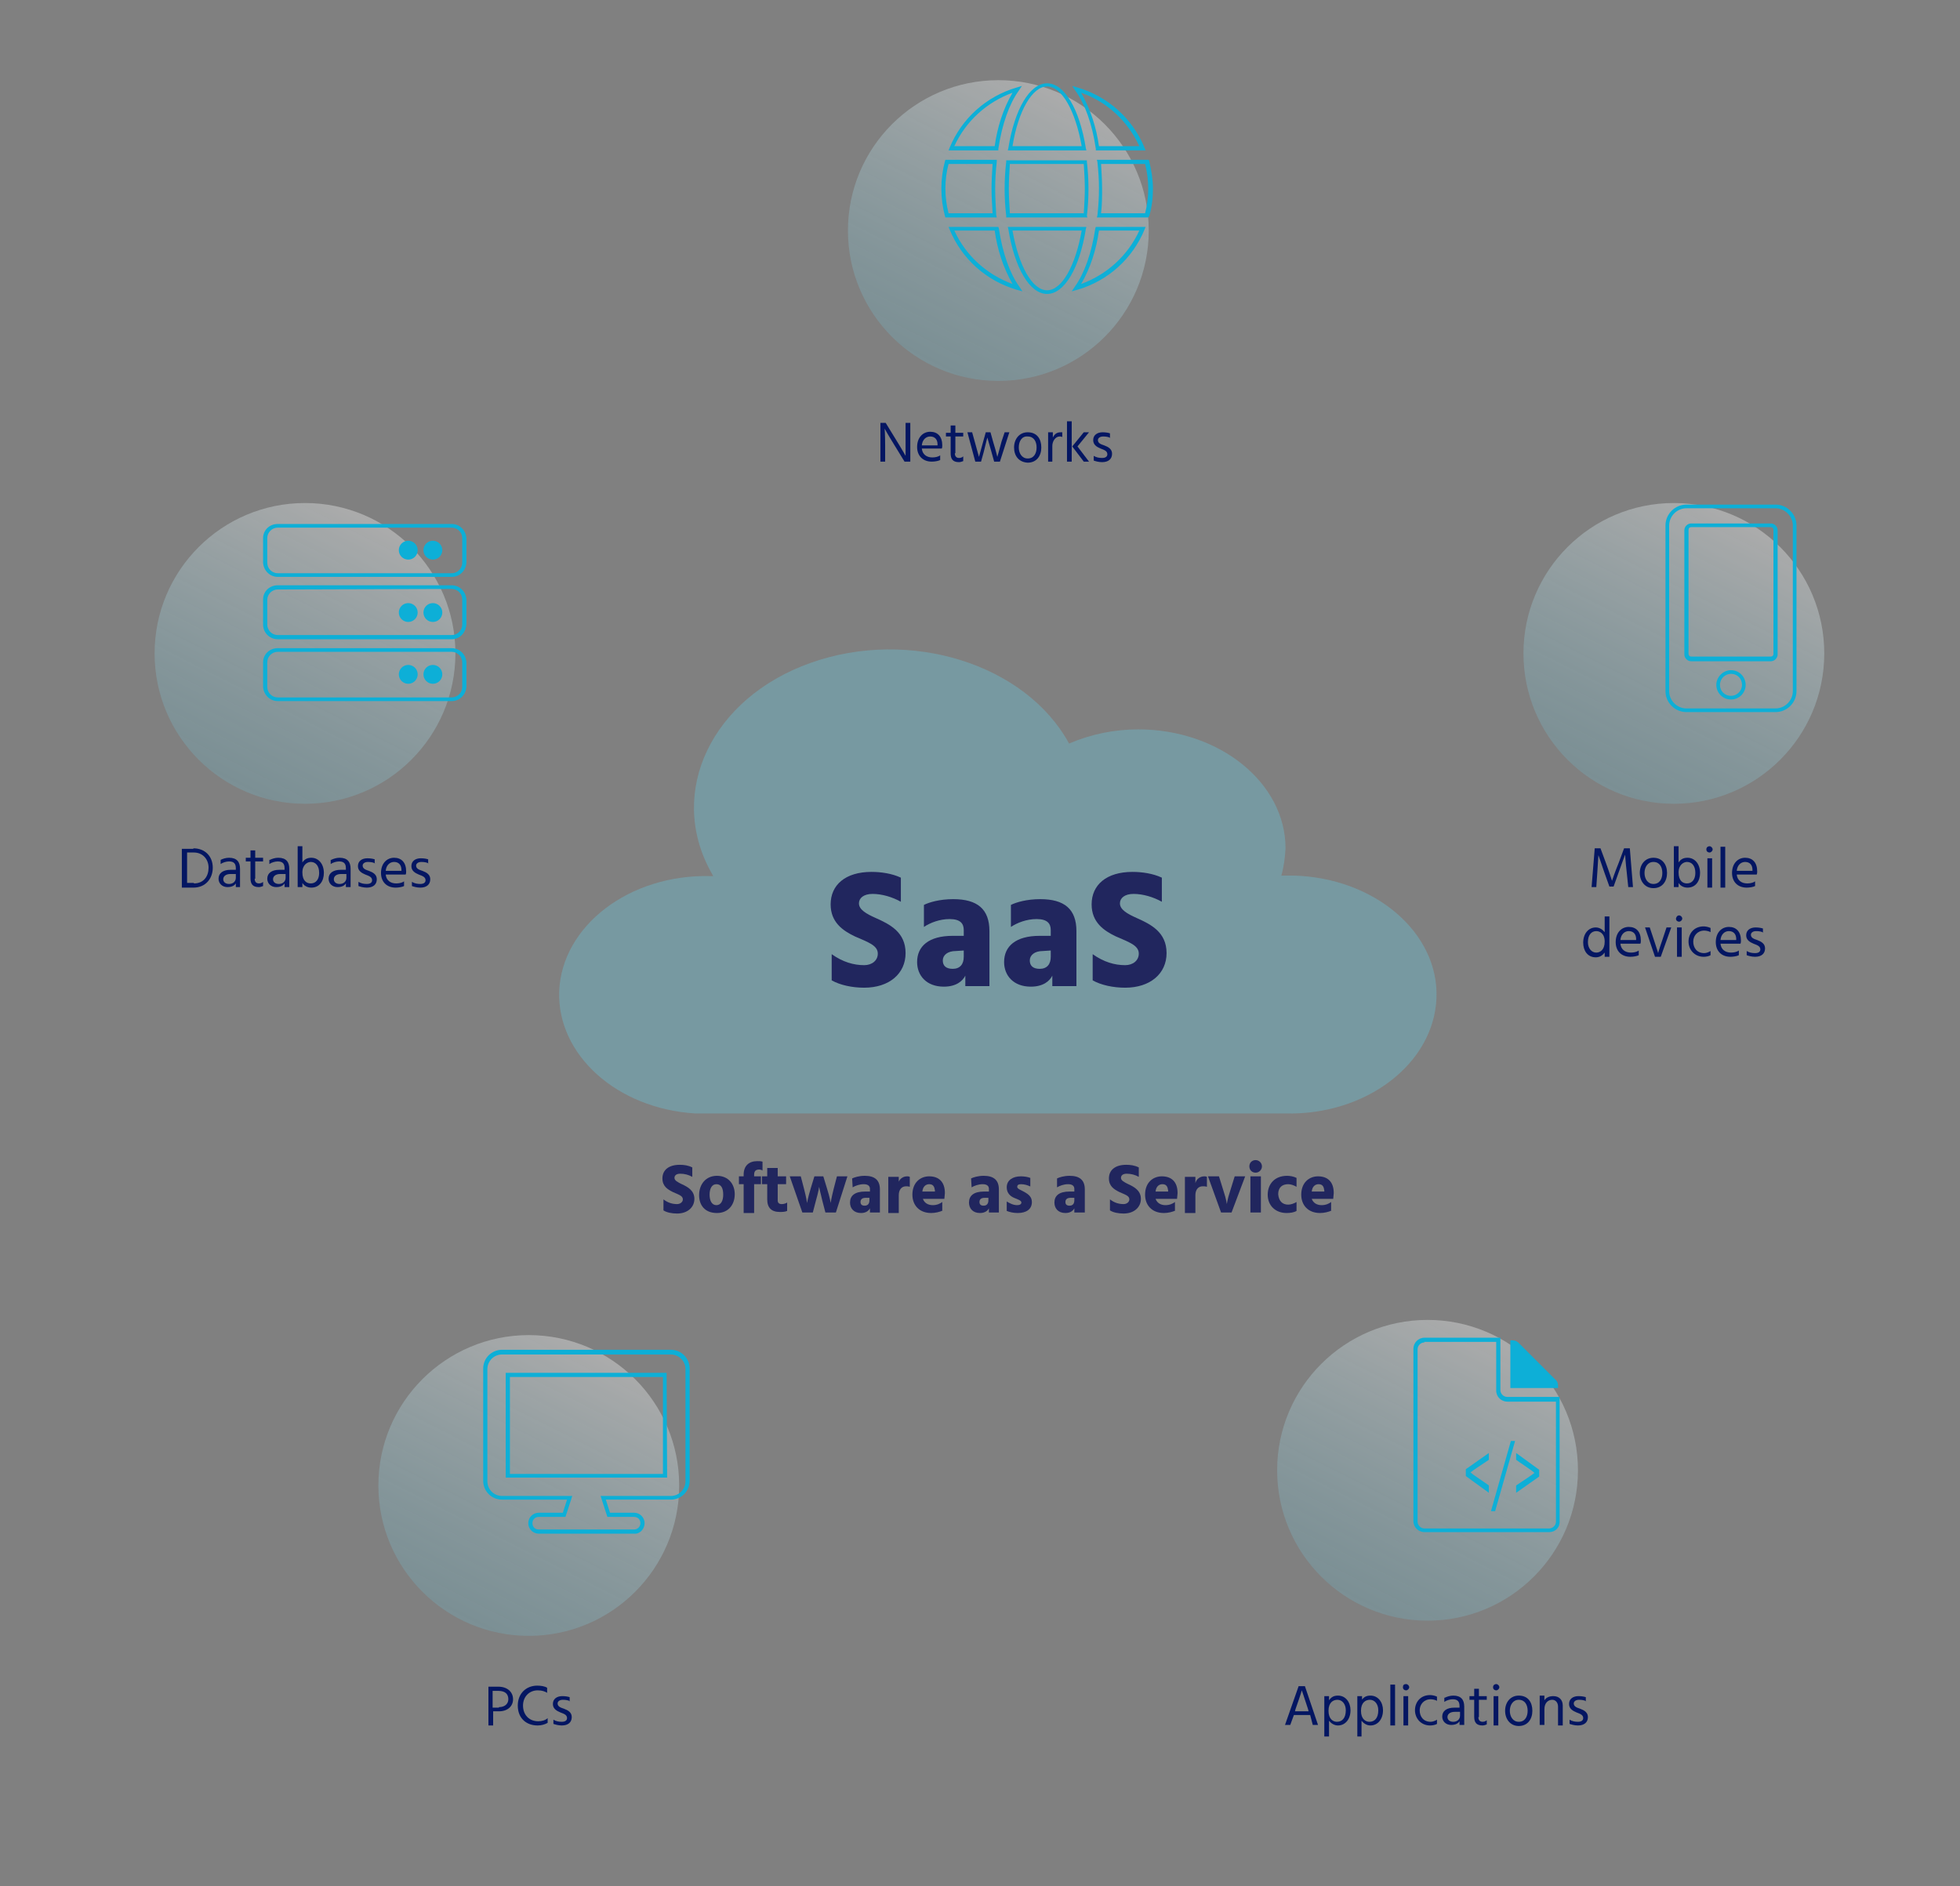 <?xml version="1.0" encoding="UTF-8"?> <!-- Generator: Adobe Illustrator 24.3.0, SVG Export Plug-In . SVG Version: 6.00 Build 0) --> <svg xmlns="http://www.w3.org/2000/svg" xmlns:xlink="http://www.w3.org/1999/xlink" version="1.1" id="Layer_1" x="0px" y="0px" viewBox="0 0 374 360" style="enable-background:new 0 0 374 360;" xml:space="preserve"><rect x="0" y="0" width="374" height="360" fill="#808080" stroke="none"/> <style type="text/css"> .st0{opacity:0.34;fill:#69CCE4;enable-background:new ;} .st1{enable-background:new ;} .st2{fill:#21265E;} .st3{opacity:0.34;fill:url(#SVGID_1_);enable-background:new ;} .st4{fill:#0DAFD7;} .st5{opacity:0.34;fill:url(#SVGID_2_);enable-background:new ;} .st6{opacity:0.34;fill:url(#SVGID_3_);enable-background:new ;} .st7{opacity:0.34;fill:url(#SVGID_4_);enable-background:new ;} .st8{opacity:0.34;fill:url(#SVGID_5_);enable-background:new ;} .st9{fill:#041662;} </style> <path class="st0" d="M245.3,167.1h-0.8c0.5-1.7,0.7-3.5,0.8-5.2c0-12.5-12.6-22.7-28.1-22.7c-4.5,0-9,0.9-13.2,2.7 c-8.3-15.2-30.4-22.1-49.3-15.4c-18.9,6.7-27.4,24.6-19.1,39.8c0.2,0.3,0.3,0.6,0.5,0.9h-0.5c-15.5-0.4-28.4,9.5-28.9,22 c-0.4,12.1,11,22.4,26,23.3h112.5c15.5,0.4,28.4-9.5,28.9-22s-11.8-23-27.3-23.4H245.3L245.3,167.1z"></path> <g class="st1"> <path class="st2" d="M171.9,172.1c-1.6-0.9-3.6-1.5-5.4-1.5c-1.7,0-2.6,0.8-2.6,1.8c0,1.2,1.4,2,3.2,2.8c2.7,1.2,5.7,2.7,5.7,6.7 c0,3.9-3.1,6.6-7.9,6.6c-2.3,0-4.6-0.5-6.2-1.4v-5c2.1,1.5,4.2,2.1,6.2,2.1c1.5,0,2.6-0.9,2.6-2.2c0-1.6-1.9-2.2-4.4-3.3 c-2.3-1.1-4.6-2.7-4.6-6.1c0-3.7,2.8-6.2,7.8-6.2c1.8,0,3.9,0.3,5.6,1.1L171.9,172.1L171.9,172.1z"></path> <path class="st2" d="M176.3,172.7c1-0.5,3-1.1,5.6-1.1c4.6,0,6.9,1.9,6.9,6.1v10.5h-4.6v-2c-0.5,1-1.7,2.1-4.1,2.1 c-3.3,0-5.1-2.1-5.1-4.7c0-3,2.2-5,6.8-5h2.1v-1.1c0-1.2-0.6-2.1-2.7-2.1c-1.9,0-3.7,0.7-4.9,1.5V172.7z M182.4,181.5 c-1.6,0-2.5,0.8-2.5,1.8s0.6,1.6,1.9,1.6c1.4,0,2.1-0.9,2.1-2.3v-1.2L182.4,181.5L182.4,181.5z"></path> <path class="st2" d="M192.9,172.7c1-0.5,3-1.1,5.6-1.1c4.6,0,6.9,1.9,6.9,6.1v10.5h-4.6v-2c-0.5,1-1.7,2.1-4.1,2.1 c-3.3,0-5.1-2.1-5.1-4.7c0-3,2.2-5,6.8-5h2.1v-1.1c0-1.2-0.6-2.1-2.7-2.1c-1.9,0-3.7,0.7-4.9,1.5V172.7z M199,181.5 c-1.6,0-2.5,0.8-2.5,1.8s0.6,1.6,1.9,1.6c1.4,0,2.1-0.9,2.1-2.3v-1.2L199,181.5L199,181.5z"></path> <path class="st2" d="M221.7,172.1c-1.6-0.9-3.6-1.5-5.4-1.5c-1.7,0-2.6,0.8-2.6,1.8c0,1.2,1.4,2,3.2,2.8c2.7,1.2,5.7,2.7,5.7,6.7 c0,3.9-3.1,6.6-7.9,6.6c-2.3,0-4.6-0.5-6.2-1.4v-5c2.1,1.5,4.2,2.1,6.2,2.1c1.5,0,2.6-0.9,2.6-2.2c0-1.6-1.9-2.2-4.4-3.3 c-2.3-1.1-4.6-2.7-4.6-6.1c0-3.7,2.8-6.2,7.8-6.2c1.8,0,3.9,0.3,5.6,1.1L221.7,172.1L221.7,172.1z"></path> </g> <g class="st1"> <path class="st2" d="M132.1,224.6c-0.7-0.4-1.5-0.6-2.3-0.6c-0.7,0-1.1,0.3-1.1,0.8s0.6,0.8,1.4,1.2c1.1,0.5,2.4,1.2,2.4,2.8 s-1.3,2.8-3.3,2.8c-1,0-2-0.2-2.6-0.6v-2.1c0.9,0.7,1.8,0.9,2.6,0.9c0.6,0,1.1-0.4,1.1-0.9c0-0.7-0.8-0.9-1.9-1.4 c-1-0.5-2-1.1-2-2.6c0-1.6,1.2-2.6,3.3-2.6c0.8,0,1.6,0.1,2.4,0.5L132.1,224.6L132.1,224.6z"></path> <path class="st2" d="M133.4,228.1c0-2.1,1.3-3.7,3.4-3.7c2.2,0,3.4,1.6,3.4,3.5c0,2-1.2,3.6-3.4,3.6 C134.5,231.5,133.4,230,133.4,228.1z M135.4,228c0,1.1,0.4,2,1.3,2c0.9,0,1.3-0.9,1.3-2s-0.3-2-1.3-2 C135.8,226,135.4,226.9,135.4,228z"></path> <path class="st2" d="M145.6,223.4c-0.3-0.1-0.5-0.2-0.7-0.2c-0.6,0-1,0.2-1,1v0.3h1.3v1.5h-1.3v5.5h-2V226H141v-1.5h0.9v-0.3 c0-1.7,1-2.6,2.6-2.6c0.4,0,0.7,0,1,0.1v1.7H145.6z"></path> <path class="st2" d="M148.4,229.1c0,0.5,0.3,0.7,0.8,0.7c0.3,0,0.7-0.1,1-0.3v1.6c-0.4,0.2-1,0.2-1.4,0.2c-1.6,0-2.4-0.8-2.4-2.4 V226h-1v-1.5h1v-1.6h2v1.6h1.6v1.5h-1.6L148.4,229.1L148.4,229.1z"></path> <path class="st2" d="M150.7,224.5h2.1l0.6,2.3c0.5,1.9,0.6,2.8,0.6,2.8s0.1-0.8,0.7-2.8l0.7-2.3h1.7l0.7,2.3 c0.6,1.9,0.7,2.8,0.7,2.8s0.1-0.8,0.6-2.8l0.6-2.3h2l-2.2,6.9h-2l-0.6-2.3c-0.4-1.6-0.6-2.6-0.6-2.6s-0.1,0.9-0.6,2.6l-0.6,2.3h-2 L150.7,224.5z"></path> <path class="st2" d="M162.6,224.9c0.4-0.2,1.3-0.5,2.4-0.5c1.9,0,2.9,0.8,2.9,2.6v4.4H166v-0.8c-0.2,0.4-0.7,0.9-1.7,0.9 c-1.4,0-2.1-0.9-2.1-2c0-1.3,0.9-2.1,2.9-2.1h0.9v-0.5c0-0.5-0.3-0.9-1.2-0.9c-0.8,0-1.6,0.3-2.1,0.6L162.6,224.9L162.6,224.9z M165.2,228.6c-0.7,0-1,0.3-1,0.8s0.3,0.7,0.8,0.7c0.6,0,0.9-0.4,0.9-1v-0.5H165.2z"></path> <path class="st2" d="M171.4,225.8c0.2-0.8,0.9-1.3,1.7-1.3c0.2,0,0.3,0,0.5,0.1v1.9c-0.3-0.1-0.5-0.1-0.7-0.1 c-0.9,0-1.4,0.7-1.4,1.7v3.4h-2v-6.9h2v1.2H171.4z"></path> <path class="st2" d="M179.9,231c-0.5,0.3-1.5,0.5-2.2,0.5c-2.3,0-3.6-1.5-3.6-3.5c0-2.3,1.5-3.5,3.2-3.5c1.8,0,3,1,3,3.2 c0,0.3-0.1,0.8-0.1,1.1h-4.1c0.3,0.8,1,1.2,1.9,1.2c0.8,0,1.4-0.3,1.8-0.6v1.6H179.9z M178.4,227.2c-0.1-0.7-0.3-1.2-1.1-1.2 c-0.6,0-1.2,0.4-1.3,1.4h2.4L178.4,227.2L178.4,227.2z"></path> <path class="st2" d="M185.3,224.9c0.4-0.2,1.3-0.5,2.4-0.5c1.9,0,2.9,0.8,2.9,2.6v4.4h-1.9v-0.8c-0.2,0.4-0.7,0.9-1.7,0.9 c-1.4,0-2.1-0.9-2.1-2c0-1.3,0.9-2.1,2.9-2.1h0.9v-0.5c0-0.5-0.3-0.9-1.2-0.9c-0.8,0-1.6,0.3-2.1,0.6L185.3,224.9L185.3,224.9z M187.9,228.6c-0.7,0-1,0.3-1,0.8s0.3,0.7,0.8,0.7c0.6,0,0.9-0.4,0.9-1v-0.5H187.9z"></path> <path class="st2" d="M196.5,226.4c-0.4-0.2-1-0.4-1.7-0.4c-0.5,0-0.7,0.2-0.7,0.5c0,0.4,0.7,0.6,1.4,1s1.4,0.9,1.4,1.9 c0,1.4-1.1,2.1-2.7,2.1c-0.9,0-1.6-0.2-2.1-0.4v-1.8c0.5,0.3,1.2,0.7,2,0.7c0.5,0,0.8-0.2,0.8-0.5c0-0.4-0.7-0.6-1.4-0.9 c-0.7-0.3-1.4-0.9-1.4-2c0-1.4,1.2-2.1,2.7-2.1c0.6,0,1.3,0.1,1.8,0.3v1.6H196.5z"></path> <path class="st2" d="M201.7,224.9c0.4-0.2,1.3-0.5,2.4-0.5c1.9,0,2.9,0.8,2.9,2.6v4.4h-2v-0.8c-0.2,0.4-0.7,0.9-1.7,0.9 c-1.4,0-2.1-0.9-2.1-2c0-1.3,0.9-2.1,2.9-2.1h0.9v-0.5c0-0.5-0.3-0.9-1.2-0.9c-0.8,0-1.6,0.3-2.1,0.6L201.7,224.9L201.7,224.9z M204.3,228.6c-0.7,0-1,0.3-1,0.8s0.3,0.7,0.8,0.7c0.6,0,0.9-0.4,0.9-1v-0.5H204.3z"></path> <path class="st2" d="M217.3,224.6c-0.7-0.4-1.5-0.6-2.3-0.6c-0.7,0-1.1,0.3-1.1,0.8s0.6,0.8,1.4,1.2c1.1,0.5,2.4,1.2,2.4,2.8 s-1.3,2.8-3.3,2.8c-1,0-2-0.2-2.6-0.6v-2.1c0.9,0.7,1.8,0.9,2.6,0.9c0.6,0,1.1-0.4,1.1-0.9c0-0.7-0.8-0.9-1.9-1.4 c-1-0.5-2-1.1-2-2.6c0-1.6,1.2-2.6,3.3-2.6c0.8,0,1.6,0.1,2.4,0.5L217.3,224.6L217.3,224.6z"></path> <path class="st2" d="M224.3,231c-0.5,0.3-1.5,0.5-2.2,0.5c-2.3,0-3.6-1.5-3.6-3.5c0-2.3,1.5-3.5,3.2-3.5c1.8,0,3,1,3,3.2 c0,0.3-0.1,0.8-0.1,1.1h-4.1c0.3,0.8,1,1.2,1.9,1.2c0.8,0,1.4-0.3,1.8-0.6v1.6H224.3z M222.9,227.2c-0.1-0.7-0.3-1.2-1.1-1.2 c-0.6,0-1.2,0.4-1.3,1.4h2.4L222.9,227.2L222.9,227.2z"></path> <path class="st2" d="M228.1,225.8c0.2-0.8,0.9-1.3,1.7-1.3c0.2,0,0.3,0,0.5,0.1v1.9c-0.3-0.1-0.5-0.1-0.8-0.1 c-0.9,0-1.4,0.7-1.4,1.7v3.4h-2v-6.9h2V225.8z"></path> <path class="st2" d="M230.5,224.5h2.1l0.9,2.9c0.5,1.5,0.6,2.4,0.6,2.4s0.1-0.9,0.6-2.4l0.9-2.9h2l-2.6,6.9h-2L230.5,224.5z"></path> <path class="st2" d="M239.6,221.4c0.6,0,1.2,0.5,1.2,1.2c0,0.6-0.5,1.2-1.2,1.2s-1.2-0.5-1.2-1.2 C238.4,221.9,238.9,221.4,239.6,221.4z M238.6,224.5h2v6.9h-2V224.5z"></path> <path class="st2" d="M245.8,229.9c0.5,0,1.1-0.2,1.6-0.5v1.7c-0.5,0.3-1.2,0.4-1.9,0.4c-2.1,0-3.6-1.4-3.6-3.5c0-2,1.3-3.6,3.7-3.6 c0.5,0,1.2,0.1,1.8,0.4v1.7c-0.5-0.3-1.1-0.5-1.6-0.5c-1.1,0-1.9,0.6-1.9,1.9C244,229.2,244.7,229.9,245.8,229.9z"></path> <path class="st2" d="M254.1,231c-0.5,0.3-1.5,0.5-2.2,0.5c-2.3,0-3.6-1.5-3.6-3.5c0-2.3,1.5-3.5,3.2-3.5c1.8,0,3,1,3,3.2 c0,0.3-0.1,0.8-0.1,1.1h-4.1c0.3,0.8,1,1.2,1.9,1.2c0.8,0,1.4-0.3,1.8-0.6v1.6H254.1z M252.7,227.2c-0.1-0.7-0.3-1.2-1.1-1.2 c-0.6,0-1.2,0.4-1.3,1.4h2.4L252.7,227.2L252.7,227.2z"></path> </g> <linearGradient id="SVGID_1_" gradientUnits="userSpaceOnUse" x1="339.113" y1="-371.729" x2="339.113" y2="-314.313" gradientTransform="matrix(0.892 0.451 -0.451 0.892 -137.995 277.736)"> <stop offset="0" style="stop-color:#FFFFFF"></stop> <stop offset="1" style="stop-color:#69CCE4;stop-opacity:0.6"></stop> </linearGradient> <circle class="st3" cx="319.4" cy="124.7" r="28.7"></circle> <path class="st4" d="M338.8,135.9h-17c-2.2,0-4-1.8-4-4v-31.6c0-2.2,1.8-4,4-4h17c2.2,0,4,1.8,4,4v31.6 C342.8,134.1,341,135.9,338.8,135.9z M321.8,97c-1.8,0-3.3,1.5-3.3,3.3v31.6c0,1.8,1.5,3.3,3.3,3.3h17c1.8,0,3.3-1.5,3.3-3.3v-31.6 c0-1.8-1.5-3.3-3.3-3.3L321.8,97z M330.3,133.5c-1.6,0-2.8-1.3-2.8-2.8s1.3-2.8,2.8-2.8c1.6,0,2.8,1.3,2.8,2.8l0,0 C333.1,132.2,331.9,133.5,330.3,133.5L330.3,133.5L330.3,133.5z M330.3,128.6c-1.1,0-2.1,0.9-2.1,2.1s0.9,2.1,2.1,2.1 c1.1,0,2.1-0.9,2.1-2.1l0,0C332.4,129.5,331.5,128.6,330.3,128.6L330.3,128.6L330.3,128.6z M337.9,126.2h-15.2 c-0.7,0-1.3-0.6-1.3-1.3l0,0v-23.7c0-0.7,0.6-1.3,1.3-1.3l0,0h15.2c0.7,0,1.3,0.6,1.3,1.3l0,0v23.7 C339.2,125.6,338.6,126.2,337.9,126.2L337.9,126.2L337.9,126.2z M322.7,100.6c-0.3,0-0.5,0.2-0.5,0.5l0,0v23.7 c0,0.3,0.2,0.5,0.5,0.5h15.2c0.3,0,0.5-0.2,0.5-0.5v-23.7c0-0.3-0.2-0.5-0.5-0.5l0,0L322.7,100.6z"></path> <linearGradient id="SVGID_2_" gradientUnits="userSpaceOnUse" x1="106.014" y1="-253.834" x2="106.014" y2="-196.418" gradientTransform="matrix(0.892 0.451 -0.451 0.892 -137.995 277.736)"> <stop offset="0" style="stop-color:#FFFFFF"></stop> <stop offset="1" style="stop-color:#69CCE4;stop-opacity:0.6"></stop> </linearGradient> <circle class="st5" cx="58.2" cy="124.7" r="28.7"></circle> <path class="st4" d="M86.2,110.1H53c-1.5,0-2.7-1.2-2.8-2.7v-4.7c0-1.5,1.2-2.7,2.8-2.7h33.2c1.5,0,2.7,1.2,2.8,2.7v4.7 C88.9,108.9,87.7,110.1,86.2,110.1z M53,100.7c-1.1,0-2,0.9-2,2v4.7c0,1.1,0.9,2,2,2h33.2c1.1,0,2-0.9,2-2v-4.7c0-1.1-0.9-2-2-2H53z "></path> <circle class="st4" cx="82.6" cy="105" r="1.8"></circle> <circle class="st4" cx="77.9" cy="105" r="1.8"></circle> <path class="st4" d="M86.2,122H53c-1.5,0-2.8-1.2-2.8-2.8l0,0v-4.8c0-1.5,1.2-2.7,2.8-2.7h33.2c1.5,0,2.7,1.2,2.8,2.7v4.7 C88.9,120.8,87.7,122,86.2,122L86.2,122z M53,112.5c-1.1,0-2,0.9-2,2v4.7c0,1.1,0.9,2,2,2h33.2c1.1,0,2-0.9,2-2v-4.8 c0-1.1-0.9-2-2-2L53,112.5z"></path> <circle class="st4" cx="82.6" cy="116.9" r="1.8"></circle> <circle class="st4" cx="77.9" cy="116.9" r="1.8"></circle> <path class="st4" d="M86.2,133.8H53c-1.5,0-2.7-1.2-2.8-2.7v-4.7c0-1.5,1.2-2.7,2.8-2.7h33.2c1.5,0,2.7,1.2,2.8,2.7v4.7 C88.9,132.6,87.7,133.8,86.2,133.8z M53,124.4c-1.1,0-2,0.9-2,2v4.7c0,1.1,0.9,2,2,2h33.2c1.1,0,2-0.9,2-2v-4.7c0-1.1-0.9-2-2-2 L53,124.4z"></path> <circle class="st4" cx="82.6" cy="128.7" r="1.8"></circle> <circle class="st4" cx="77.9" cy="128.7" r="1.8"></circle> <linearGradient id="SVGID_3_" gradientUnits="userSpaceOnUse" x1="215.796" y1="-131.391" x2="215.796" y2="-73.975" gradientTransform="matrix(0.892 0.451 -0.451 0.892 -137.995 277.736)"> <stop offset="0" style="stop-color:#FFFFFF"></stop> <stop offset="1" style="stop-color:#69CCE4;stop-opacity:0.6"></stop> </linearGradient> <circle class="st6" cx="100.9" cy="283.5" r="28.7"></circle> <path class="st4" d="M121,292.7h-18.2c-1.1,0-2-0.9-2-2s0.9-2,2-2h4.6l0.8-2.5H95.8c-2,0-3.6-1.6-3.6-3.6v-21.4c0-2,1.6-3.6,3.6-3.6 H128c2,0,3.6,1.6,3.6,3.6l0,0v21.4c0,2-1.6,3.6-3.6,3.6h-12.4l0.8,2.5h4.6c1.1,0,2,0.9,2,2S122.1,292.8,121,292.7L121,292.7z M102.8,289.5c-0.7,0-1.2,0.5-1.2,1.2s0.5,1.2,1.2,1.2l0,0H121c0.7,0,1.2-0.6,1.2-1.2c0-0.7-0.5-1.2-1.2-1.2h-5.1l-1.3-4H128 c1.6,0,2.8-1.3,2.8-2.8v-21.4c0-1.6-1.3-2.8-2.8-2.8H95.8c-1.6,0-2.8,1.3-2.8,2.8v21.4c0,1.6,1.3,2.8,2.8,2.8h13.4l-1.3,4H102.8z M127.3,282H96.5v-20h30.7L127.3,282z M97.3,281.3h29.2v-18.5H97.3V281.3z"></path> <linearGradient id="SVGID_4_" gradientUnits="userSpaceOnUse" x1="187.656" y1="-385.567" x2="187.656" y2="-328.151" gradientTransform="matrix(0.892 0.451 -0.451 0.892 -137.995 277.736)"> <stop offset="0" style="stop-color:#FFFFFF"></stop> <stop offset="1" style="stop-color:#69CCE4;stop-opacity:0.6"></stop> </linearGradient> <circle class="st7" cx="190.5" cy="44" r="28.7"></circle> <path class="st4" d="M199.8,56.1c-3.3,0-6.2-4.9-7.4-12.4l-0.1-0.4h15l-0.1,0.4C206,51.2,203.1,56.1,199.8,56.1z M193.2,44 c1.2,6.8,3.8,11.4,6.6,11.4s5.4-4.6,6.6-11.4H193.2z M204.5,55.6l0.6-0.9c1.8-2.5,3.2-6.4,3.9-11.1l0.1-0.3h9.5l-0.2,0.5 c-2.3,5.6-7,9.8-12.8,11.5L204.5,55.6z M209.7,44c-0.5,3.6-1.6,7.1-3.4,10.2c4.9-1.8,8.9-5.4,11.1-10.2H209.7z M195.1,55.6l-1.1-0.3 c-5.8-1.7-10.5-5.9-12.8-11.5l-0.2-0.5h9.5l0.1,0.3c0.7,4.7,2.1,8.6,3.9,11.1L195.1,55.6z M182.1,44c2.2,4.8,6.2,8.4,11.1,10.2 c-1.8-3.2-2.9-6.6-3.4-10.2H182.1z M219.1,41.5h-9.8l0.1-0.4c0.2-1.7,0.3-3.4,0.3-5.1s-0.1-3.3-0.3-5.1l-0.1-0.4h9.9l0.1,0.3 c0.4,1.7,0.7,3.4,0.7,5.2s-0.2,3.5-0.7,5.2L219.1,41.5z M210.1,40.7h8.4c0.4-1.5,0.6-3.1,0.6-4.7c0-1.6-0.2-3.2-0.6-4.7h-8.4 c0.1,1.6,0.2,3.2,0.2,4.7S210.3,39.1,210.1,40.7L210.1,40.7z M207.5,41.5H192v-0.3c-0.4-3.4-0.4-6.9,0-10.3v-0.3h15.4v0.3 c0.4,3.4,0.4,6.9,0,10.3L207.5,41.5z M192.7,40.7h14.1c0.1-1.6,0.2-3.2,0.2-4.7s-0.1-3.2-0.2-4.7h-14.1c-0.1,1.6-0.2,3.2-0.2,4.7 S192.6,39.1,192.7,40.7L192.7,40.7z M190.2,41.5h-9.8l-0.1-0.3c-0.9-3.4-0.9-7,0-10.4l0.1-0.3h9.8v0.4c-0.2,1.7-0.3,3.4-0.3,5.1 s0.1,3.3,0.2,5.1L190.2,41.5z M181,40.7h8.4c-0.1-1.7-0.2-3.2-0.2-4.7s0.1-3.1,0.2-4.7H181C180.2,34.3,180.2,37.6,181,40.7z M218.6,28.7h-9.5v-0.3c-0.7-4.8-2.1-8.6-3.9-11.1l-0.6-0.9l1,0.3c5.8,1.7,10.5,5.9,12.8,11.5L218.6,28.7z M209.7,27.9h7.7 c-2.2-4.8-6.2-8.5-11.1-10.2C208.1,20.9,209.2,24.3,209.7,27.9L209.7,27.9z M207.3,28.7h-15l0.1-0.4c1.2-7.5,4.1-12.4,7.4-12.4 s6.2,4.9,7.4,12.4L207.3,28.7z M193.2,27.9h13.2c-1.2-6.8-3.8-11.4-6.6-11.4S194.3,21.1,193.2,27.9L193.2,27.9z M190.5,28.7H181 l0.2-0.5c2.3-5.6,7-9.8,12.8-11.5l1-0.3l-0.6,0.9c-1.8,2.5-3.2,6.4-3.9,11.1V28.7z M182.1,27.9h7.7c0.5-3.6,1.6-7.1,3.4-10.2 C188.3,19.5,184.3,23.1,182.1,27.9L182.1,27.9z"></path> <linearGradient id="SVGID_5_" gradientUnits="userSpaceOnUse" x1="367.536" y1="-211.387" x2="367.536" y2="-153.971" gradientTransform="matrix(0.892 0.451 -0.451 0.892 -137.995 277.736)"> <stop offset="0" style="stop-color:#FFFFFF"></stop> <stop offset="1" style="stop-color:#69CCE4;stop-opacity:0.6"></stop> </linearGradient> <circle class="st8" cx="272.4" cy="280.6" r="28.7"></circle> <path class="st4" d="M297.3,264.5v0.4h-9.1v-9.1h0.4c0.5,0,0.9,0.2,1.2,0.5l6.9,6.9C297.2,263.6,297.3,264,297.3,264.5z"></path> <path class="st4" d="M295.6,292.4h-23.8c-1.1,0-2.1-0.9-2.1-2.1l0,0v-32.9c0-1.1,0.9-2.1,2.1-2.1h14.5v10c0,0.7,0.6,1.3,1.3,1.3h10 v23.6C297.7,291.5,296.8,292.4,295.6,292.4L295.6,292.4z M271.8,256.2c-0.7,0-1.3,0.6-1.3,1.3v32.9c0,0.7,0.6,1.3,1.3,1.3l0,0h23.8 c0.7,0,1.3-0.6,1.3-1.3l0,0v-22.9h-9.3c-1.1,0-2.1-0.9-2.1-2.1v-9.3h-13.7V256.2z"></path> <path class="st4" d="M279.7,281.7v-1.3l4.4-3.1v1.3c-1.8,1.2-3,2-3.5,2.4c0.2,0.2,0.6,0.5,1.2,0.9l1.6,1.1l0.7,0.5v1.4L279.7,281.7z "></path> <path class="st4" d="M284.5,288.4l3.8-13.4h0.8l-3.8,13.4H284.5z"></path> <path class="st4" d="M293.7,280.5v1.3l-4.4,3.1v-1.4c1.8-1.2,3-2,3.5-2.4c-0.2-0.2-0.6-0.5-1.2-0.9s-1.1-0.8-1.6-1.1l-0.7-0.5v-1.3 L293.7,280.5z"></path> <g> <path class="st9" d="M167.9,80.7h1.1l1.9,3.1c1.3,2.1,1.9,3.2,1.9,3.2s0-1.1,0-3.2v-3.1h0.9v7.4h-1.1l-1.9-3.1 c-1.3-2.1-1.9-3.2-1.9-3.2s0.1,1.1,0.1,3.2v3.1h-0.9V80.7z"></path> <path class="st9" d="M179.4,87.8c-0.4,0.2-1.1,0.3-1.6,0.3c-1.7,0-2.8-1.1-2.8-2.8c0-1.8,1.1-2.9,2.5-2.9c1.4,0,2.3,0.9,2.3,2.6 c0,0.1,0,0.5-0.1,0.6h-3.8c0.1,1.1,0.9,1.7,2,1.7c0.5,0,1.1-0.1,1.5-0.4V87.8z M178.9,84.8c0-0.9-0.5-1.5-1.4-1.5 c-0.8,0-1.5,0.6-1.6,1.7h3V84.8z"></path> <path class="st9" d="M182.2,86.5c0,0.6,0.3,0.9,0.8,0.9c0.3,0,0.6-0.1,0.8-0.3V88c-0.2,0.1-0.6,0.2-0.8,0.2c-1.2,0-1.6-0.6-1.6-1.7 v-3.2h-0.9v-0.7h0.9v-1.4h0.9v1.4h1.5v0.7h-1.5V86.5z"></path> <path class="st9" d="M184.6,82.5h0.9l0.5,1.8c0.6,2.2,0.8,2.9,0.8,2.9s0.2-0.7,0.8-2.9l0.5-1.8h0.9l0.5,1.8 c0.7,2.3,0.8,2.9,0.8,2.9s0.2-0.6,0.8-2.9l0.6-1.8h0.9l-1.8,5.6h-1.1l-0.5-1.8c-0.6-2.1-0.8-2.8-0.8-2.8s-0.2,0.7-0.7,2.8l-0.5,1.8 h-1.1L184.6,82.5z"></path> <path class="st9" d="M193.5,85.4c0-1.6,1-2.9,2.6-2.9c1.8,0,2.6,1.3,2.6,2.9c0,1.6-0.9,2.9-2.6,2.9C194.4,88.2,193.5,87,193.5,85.4 z M194.4,85.4c0,1.1,0.6,2.1,1.7,2.1c1.2,0,1.7-1,1.7-2.1c0-1.1-0.5-2.1-1.7-2.1C195,83.2,194.4,84.2,194.4,85.4z"></path> <path class="st9" d="M200.9,83.5c0.3-0.6,0.7-1,1.5-1c0.1,0,0.2,0,0.3,0v0.9c-0.2-0.1-0.3-0.1-0.5-0.1c-0.8,0-1.4,0.9-1.4,1.8v3 H200l0-5.6h0.9V83.5z"></path> <path class="st9" d="M203.6,80.4h0.9v7.7h-0.9V80.4z M207.8,88.1h-1l-2.2-2.9l2.2-2.7h1l-2.2,2.7L207.8,88.1z"></path> <path class="st9" d="M211.9,83.6c-0.3-0.2-0.8-0.3-1.4-0.3c-0.6,0-1,0.3-1,0.7c0,0.6,0.6,0.8,1.2,1c0.8,0.3,1.5,0.7,1.5,1.6 c0,1-0.7,1.6-1.9,1.6c-0.7,0-1.3-0.2-1.6-0.3V87c0.5,0.3,1,0.4,1.6,0.4c0.7,0,1-0.3,1-0.7c0-0.6-0.5-0.8-1.3-1.1 c-0.7-0.3-1.4-0.7-1.4-1.6c0-1,0.8-1.5,1.8-1.5c0.6,0,1.1,0.1,1.4,0.2V83.6z"></path> </g> <g> <path class="st9" d="M304.3,161.9h1.1l1,2.7c0.6,1.6,1.2,3.5,1.2,3.5s0.6-1.8,1.3-3.5l1-2.7h1.1l0.6,7.4h-0.9l-0.3-2.9 c-0.2-1.7-0.3-3.3-0.3-3.3s-0.6,1.6-1.2,3.3l-1,2.8h-0.8l-1-2.8c-0.6-1.8-1.1-3.2-1.1-3.2c0,0.1-0.1,1.6-0.2,3.2l-0.2,2.9h-0.9 L304.3,161.9z"></path> <path class="st9" d="M312.9,166.6c0-1.6,1-2.9,2.6-2.9c1.7,0,2.6,1.3,2.6,2.9c0,1.6-0.9,2.9-2.6,2.9 C313.9,169.5,312.9,168.2,312.9,166.6z M313.8,166.6c0,1.1,0.6,2.1,1.7,2.1c1.2,0,1.7-1,1.7-2.1c0-1.1-0.5-2.1-1.7-2.1 C314.4,164.5,313.8,165.5,313.8,166.6z"></path> <path class="st9" d="M320.3,164.6c0.4-0.6,0.9-0.9,1.7-0.9c1.4,0,2.4,1.2,2.4,2.9c0,1.5-0.8,2.8-2.4,2.8c-0.8,0-1.4-0.4-1.7-0.9 v0.8h-0.9v-7.8h0.9V164.6z M323.5,166.6c0-1.4-0.7-2.1-1.6-2.1c-0.6,0-1.6,0.5-1.6,2c0,1.6,0.8,2.1,1.6,2.1 C322.9,168.6,323.5,167.8,323.5,166.6z"></path> <path class="st9" d="M326.2,161.5c0.3,0,0.6,0.3,0.6,0.6c0,0.3-0.3,0.6-0.6,0.6c-0.3,0-0.6-0.2-0.6-0.6 C325.6,161.7,325.9,161.5,326.2,161.5z M325.8,163.8h0.9v5.6h-0.9V163.8z"></path> <path class="st9" d="M328.3,161.6h0.9v7.8h-0.9V161.6z"></path> <path class="st9" d="M334.9,169.1c-0.4,0.2-1.1,0.3-1.6,0.3c-1.7,0-2.8-1.1-2.8-2.8c0-1.8,1.1-2.9,2.5-2.9c1.4,0,2.3,0.9,2.3,2.6 c0,0.1,0,0.5-0.1,0.6h-3.8c0.1,1.1,0.9,1.7,2,1.7c0.5,0,1.1-0.1,1.5-0.4V169.1z M334.4,166c0-0.9-0.5-1.5-1.4-1.5 c-0.8,0-1.5,0.6-1.6,1.7h3V166z"></path> <path class="st9" d="M307.1,174.8v7.8h-0.9v-0.8c-0.4,0.5-0.9,0.9-1.7,0.9c-1.6,0-2.4-1.3-2.4-2.8c0-1.7,1-2.9,2.4-2.9 c0.7,0,1.3,0.4,1.7,0.9v-3H307.1z M306.2,179.7c0-1.6-1-2-1.6-2c-0.9,0-1.6,0.7-1.6,2.1c0,1.2,0.7,2,1.6,2 C305.3,181.8,306.2,181.3,306.2,179.7z"></path> <path class="st9" d="M312.7,182.3c-0.4,0.2-1.1,0.3-1.6,0.3c-1.7,0-2.8-1.1-2.8-2.8c0-1.8,1.1-2.9,2.5-2.9c1.4,0,2.3,0.9,2.3,2.6 c0,0.1,0,0.5-0.1,0.6h-3.8c0.1,1.1,0.9,1.7,2,1.7c0.5,0,1.1-0.1,1.5-0.4V182.3z M312.2,179.2c0-0.9-0.5-1.5-1.4-1.5 c-0.8,0-1.5,0.6-1.6,1.7h3V179.2z"></path> <path class="st9" d="M313.9,177h0.9l0.8,2.4c0.7,2.1,0.8,2.5,0.8,2.5s0.1-0.5,0.8-2.5l0.8-2.4h0.9l-2,5.6h-1.1L313.9,177z"></path> <path class="st9" d="M320.4,174.7c0.3,0,0.6,0.3,0.6,0.6c0,0.3-0.3,0.6-0.6,0.6c-0.3,0-0.6-0.2-0.6-0.6 C319.9,174.9,320.1,174.7,320.4,174.7z M320,177h0.9v5.6H320V177z"></path> <path class="st9" d="M325.2,181.9c0.4,0,0.9-0.2,1.2-0.4v0.8c-0.3,0.2-0.9,0.3-1.3,0.3c-1.8,0-2.9-1.4-2.9-2.9c0-1.5,1-2.9,2.9-2.9 c0.3,0,0.9,0.1,1.3,0.3v0.8c-0.3-0.2-0.9-0.3-1.2-0.3c-1.3,0-2.1,1-2.1,2.1C323.1,180.9,323.8,181.9,325.2,181.9z"></path> <path class="st9" d="M331.8,182.3c-0.4,0.2-1.1,0.3-1.6,0.3c-1.7,0-2.8-1.1-2.8-2.8c0-1.8,1.1-2.9,2.5-2.9c1.4,0,2.3,0.9,2.3,2.6 c0,0.1,0,0.5-0.1,0.6h-3.8c0.1,1.1,0.9,1.7,2,1.7c0.5,0,1.1-0.1,1.5-0.4V182.3z M331.3,179.2c0-0.9-0.5-1.5-1.4-1.5 c-0.8,0-1.5,0.6-1.6,1.7h3V179.2z"></path> <path class="st9" d="M336.5,178c-0.3-0.2-0.8-0.3-1.4-0.3c-0.6,0-1,0.3-1,0.7c0,0.6,0.6,0.8,1.2,1c0.8,0.3,1.5,0.7,1.5,1.6 c0,1-0.7,1.6-1.9,1.6c-0.7,0-1.3-0.2-1.6-0.3v-0.8c0.5,0.3,1,0.4,1.6,0.4c0.7,0,1-0.3,1-0.7c0-0.6-0.5-0.8-1.3-1.1 c-0.7-0.3-1.4-0.7-1.4-1.6c0-1,0.8-1.5,1.8-1.5c0.6,0,1.1,0.1,1.4,0.2V178z"></path> </g> <g> <path class="st9" d="M250,327.3h-3.1l-0.7,1.9h-1l2.6-7.4h1.2l2.5,7.4h-1L250,327.3z M249.7,326.6l-0.1-0.4c-1-3.1-1.2-3.6-1.2-3.6 s-0.1,0.5-1.2,3.6l-0.1,0.4H249.7z"></path> <path class="st9" d="M253.6,324.5c0.4-0.6,0.9-0.9,1.7-0.9c1.5,0,2.4,1.3,2.4,2.8c0,1.7-1,2.9-2.4,2.9c-0.7,0-1.3-0.4-1.7-0.9v3 h-0.9v-7.7h0.9V324.5z M256.8,326.4c0-1.2-0.7-2-1.6-2c-0.8,0-1.7,0.5-1.7,2.1c0,1.6,0.9,2.1,1.6,2.1 C256.1,328.6,256.8,327.9,256.8,326.4z"></path> <path class="st9" d="M259.8,324.5c0.4-0.6,0.9-0.9,1.7-0.9c1.5,0,2.4,1.3,2.4,2.8c0,1.7-1,2.9-2.4,2.9c-0.7,0-1.3-0.4-1.7-0.9v3 H259v-7.7h0.9V324.5z M263,326.4c0-1.2-0.7-2-1.6-2c-0.8,0-1.7,0.5-1.7,2.1c0,1.6,0.9,2.1,1.6,2.1C262.3,328.6,263,327.9,263,326.4 z"></path> <path class="st9" d="M265.3,321.5h0.9v7.8h-0.9V321.5z"></path> <path class="st9" d="M268.3,321.4c0.3,0,0.6,0.3,0.6,0.6c0,0.3-0.3,0.6-0.6,0.6s-0.6-0.2-0.6-0.6 C267.7,321.6,267.9,321.4,268.3,321.4z M267.8,323.7h0.9v5.6h-0.9V323.7z"></path> <path class="st9" d="M273,328.6c0.4,0,0.9-0.2,1.2-0.4v0.8c-0.3,0.2-0.9,0.3-1.3,0.3c-1.8,0-2.9-1.4-2.9-2.9c0-1.5,1-2.9,2.9-2.9 c0.3,0,0.9,0.1,1.3,0.3v0.8c-0.3-0.2-0.9-0.3-1.2-0.3c-1.3,0-2.1,1-2.1,2.1C270.9,327.6,271.6,328.6,273,328.6z"></path> <path class="st9" d="M275.7,324c0.4-0.2,1-0.4,1.6-0.4c1.5,0,2.1,0.8,2.1,2.1v3.5h-0.9v-0.7c-0.2,0.3-0.6,0.7-1.6,0.7 c-1,0-1.7-0.7-1.7-1.6c0-1.1,0.9-1.7,2.3-1.7h1v-0.3c0-0.8-0.3-1.3-1.3-1.3c-0.5,0-1.2,0.2-1.6,0.5V324z M277.6,326.7 c-1,0-1.4,0.5-1.4,1c0,0.5,0.4,0.9,1.1,0.9c0.8,0,1.3-0.5,1.3-1.2v-0.7H277.6z"></path> <path class="st9" d="M282.1,327.7c0,0.6,0.3,0.9,0.8,0.9c0.3,0,0.6-0.1,0.8-0.3v0.8c-0.2,0.1-0.6,0.2-0.8,0.2 c-1.2,0-1.6-0.6-1.6-1.7v-3.2h-0.9v-0.7h0.9v-1.4h0.9v1.4h1.5v0.7h-1.5V327.7z"></path> <path class="st9" d="M285.5,321.4c0.3,0,0.6,0.3,0.6,0.6c0,0.3-0.3,0.6-0.6,0.6c-0.3,0-0.6-0.2-0.6-0.6 C284.9,321.6,285.2,321.4,285.5,321.4z M285,323.7h0.9v5.6H285V323.7z"></path> <path class="st9" d="M287.2,326.5c0-1.6,1-2.9,2.6-2.9c1.8,0,2.6,1.3,2.6,2.9c0,1.6-0.9,2.9-2.6,2.9 C288.2,329.4,287.2,328.1,287.2,326.5z M288.1,326.5c0,1.1,0.6,2.1,1.7,2.1c1.2,0,1.7-1,1.7-2.1c0-1.1-0.5-2.1-1.7-2.1 C288.7,324.4,288.1,325.4,288.1,326.5z"></path> <path class="st9" d="M294.6,324.7c0.3-0.7,1-1,1.8-1c1.1,0,1.8,0.7,1.8,1.8v3.8h-0.9v-3.6c0-0.8-0.5-1.3-1.1-1.3 c-0.8,0-1.5,0.6-1.5,1.8v3h-0.9v-5.6h0.9V324.7z"></path> <path class="st9" d="M302.7,324.7c-0.3-0.2-0.8-0.3-1.4-0.3c-0.6,0-1,0.3-1,0.7c0,0.6,0.6,0.8,1.2,1c0.8,0.3,1.5,0.7,1.5,1.6 c0,1-0.7,1.6-1.9,1.6c-0.7,0-1.3-0.2-1.6-0.3v-0.8c0.5,0.3,1,0.4,1.6,0.4c0.7,0,1-0.3,1-0.7c0-0.6-0.5-0.8-1.3-1.1 c-0.7-0.3-1.4-0.7-1.4-1.6c0-1,0.8-1.5,1.8-1.5c0.6,0,1.1,0.1,1.4,0.2V324.7z"></path> </g> <g> <path class="st9" d="M36.9,161.9c2.2,0,3.7,1.5,3.7,3.7c0,2-1.3,3.8-3.7,3.8h-2.2v-7.4H36.9z M37,168.6c1.9,0,2.8-1.4,2.8-3 c0-1.6-1.1-2.9-2.8-2.9h-1.3v5.8H37z"></path> <path class="st9" d="M42.1,164.1c0.4-0.2,1-0.4,1.6-0.4c1.5,0,2.1,0.8,2.1,2.1v3.5H45v-0.7c-0.2,0.3-0.6,0.7-1.6,0.7 c-1,0-1.7-0.7-1.7-1.6c0-1.1,0.9-1.7,2.3-1.7h1v-0.3c0-0.8-0.3-1.3-1.3-1.3c-0.5,0-1.2,0.2-1.6,0.5V164.1z M44,166.8 c-1,0-1.4,0.5-1.4,1c0,0.5,0.4,0.9,1.1,0.9c0.8,0,1.3-0.5,1.3-1.2v-0.7H44z"></path> <path class="st9" d="M48.6,167.7c0,0.6,0.3,0.9,0.8,0.9c0.3,0,0.6-0.1,0.8-0.3v0.8c-0.2,0.1-0.6,0.2-0.8,0.2 c-1.2,0-1.6-0.6-1.6-1.7v-3.2h-0.9v-0.7h0.9v-1.4h0.9v1.4h1.5v0.7h-1.5V167.7z"></path> <path class="st9" d="M51.5,164.1c0.4-0.2,1-0.4,1.6-0.4c1.5,0,2.1,0.8,2.1,2.1v3.5h-0.9v-0.7c-0.2,0.3-0.6,0.7-1.6,0.7 c-1,0-1.7-0.7-1.7-1.6c0-1.1,0.9-1.7,2.3-1.7h1v-0.3c0-0.8-0.3-1.3-1.3-1.3c-0.5,0-1.2,0.2-1.6,0.5V164.1z M53.5,166.8 c-1,0-1.4,0.5-1.4,1c0,0.5,0.4,0.9,1.1,0.9c0.8,0,1.3-0.5,1.3-1.2v-0.7H53.5z"></path> <path class="st9" d="M57.7,164.6c0.4-0.6,0.9-0.9,1.7-0.9c1.4,0,2.4,1.2,2.4,2.9c0,1.5-0.8,2.8-2.4,2.8c-0.8,0-1.4-0.4-1.7-0.9v0.8 h-0.9v-7.8h0.9V164.6z M60.9,166.6c0-1.4-0.7-2.1-1.6-2.1c-0.6,0-1.6,0.5-1.6,2c0,1.6,0.8,2.1,1.6,2.1 C60.3,168.6,60.9,167.8,60.9,166.6z"></path> <path class="st9" d="M63.2,164.1c0.4-0.2,1-0.4,1.6-0.4c1.5,0,2.1,0.8,2.1,2.1v3.5h-0.9v-0.7c-0.2,0.3-0.6,0.7-1.6,0.7 c-1,0-1.7-0.7-1.7-1.6c0-1.1,0.9-1.7,2.3-1.7h1v-0.3c0-0.8-0.3-1.3-1.3-1.3c-0.5,0-1.2,0.2-1.6,0.5V164.1z M65.1,166.8 c-1,0-1.4,0.5-1.4,1c0,0.5,0.4,0.9,1.1,0.9c0.8,0,1.3-0.5,1.3-1.2v-0.7H65.1z"></path> <path class="st9" d="M71.6,164.8c-0.3-0.2-0.8-0.3-1.4-0.3c-0.6,0-1,0.3-1,0.7c0,0.6,0.6,0.8,1.2,1c0.8,0.3,1.5,0.7,1.5,1.6 c0,1-0.7,1.6-1.9,1.6c-0.7,0-1.3-0.2-1.6-0.3v-0.8c0.5,0.3,1,0.4,1.6,0.4c0.7,0,1-0.3,1-0.7c0-0.6-0.5-0.8-1.3-1.1 c-0.7-0.3-1.4-0.7-1.4-1.6c0-1,0.8-1.5,1.8-1.5c0.6,0,1.1,0.1,1.4,0.2V164.8z"></path> <path class="st9" d="M77.1,169.1c-0.4,0.2-1.1,0.3-1.6,0.3c-1.7,0-2.8-1.1-2.8-2.8c0-1.8,1.1-2.9,2.5-2.9c1.4,0,2.3,0.9,2.3,2.6 c0,0.1,0,0.5-0.1,0.6h-3.8c0.1,1.1,0.9,1.7,2,1.7c0.5,0,1.1-0.1,1.5-0.4V169.1z M76.6,166c0-0.9-0.5-1.5-1.4-1.5 c-0.8,0-1.5,0.6-1.6,1.7h3V166z"></path> <path class="st9" d="M81.8,164.8c-0.3-0.2-0.8-0.3-1.4-0.3c-0.6,0-1,0.3-1,0.7c0,0.6,0.6,0.8,1.2,1c0.8,0.3,1.5,0.7,1.5,1.6 c0,1-0.7,1.6-1.9,1.6c-0.7,0-1.3-0.2-1.6-0.3v-0.8c0.5,0.3,1,0.4,1.6,0.4c0.7,0,1-0.3,1-0.7c0-0.6-0.5-0.8-1.3-1.1 c-0.7-0.3-1.4-0.7-1.4-1.6c0-1,0.8-1.5,1.8-1.5c0.6,0,1.1,0.1,1.4,0.2V164.8z"></path> </g> <g> <path class="st9" d="M95.1,321.9c1.7,0,2.8,1,2.8,2.4c0,1.3-1,2.3-2.7,2.3h-1.1v2.7h-0.9v-7.4H95.1z M95.2,325.8 c1.2,0,1.8-0.7,1.8-1.5c0-1-0.6-1.6-1.9-1.6h-1.1v3.2H95.2z"></path> <path class="st9" d="M104.5,323.1c-0.6-0.3-1-0.5-1.9-0.5c-1.6,0-2.8,1.2-2.8,2.9c0,1.8,1.2,3,2.9,3c0.7,0,1.4-0.2,1.8-0.6v0.9 c-0.5,0.3-1.2,0.5-1.9,0.5c-2.2,0-3.8-1.4-3.8-3.8c0-2.3,1.6-3.8,3.7-3.8c0.7,0,1.4,0.1,1.9,0.4V323.1z"></path> <path class="st9" d="M108.8,324.7c-0.3-0.2-0.8-0.3-1.4-0.3c-0.6,0-1,0.3-1,0.7c0,0.6,0.6,0.8,1.2,1c0.8,0.3,1.5,0.7,1.5,1.6 c0,1-0.7,1.6-1.9,1.6c-0.7,0-1.3-0.2-1.6-0.3v-0.8c0.5,0.3,1,0.4,1.6,0.4c0.7,0,1-0.3,1-0.7c0-0.6-0.5-0.8-1.3-1.1 c-0.7-0.3-1.4-0.7-1.4-1.6c0-1,0.8-1.5,1.8-1.5c0.6,0,1.1,0.1,1.4,0.2V324.7z"></path> </g> </svg> 